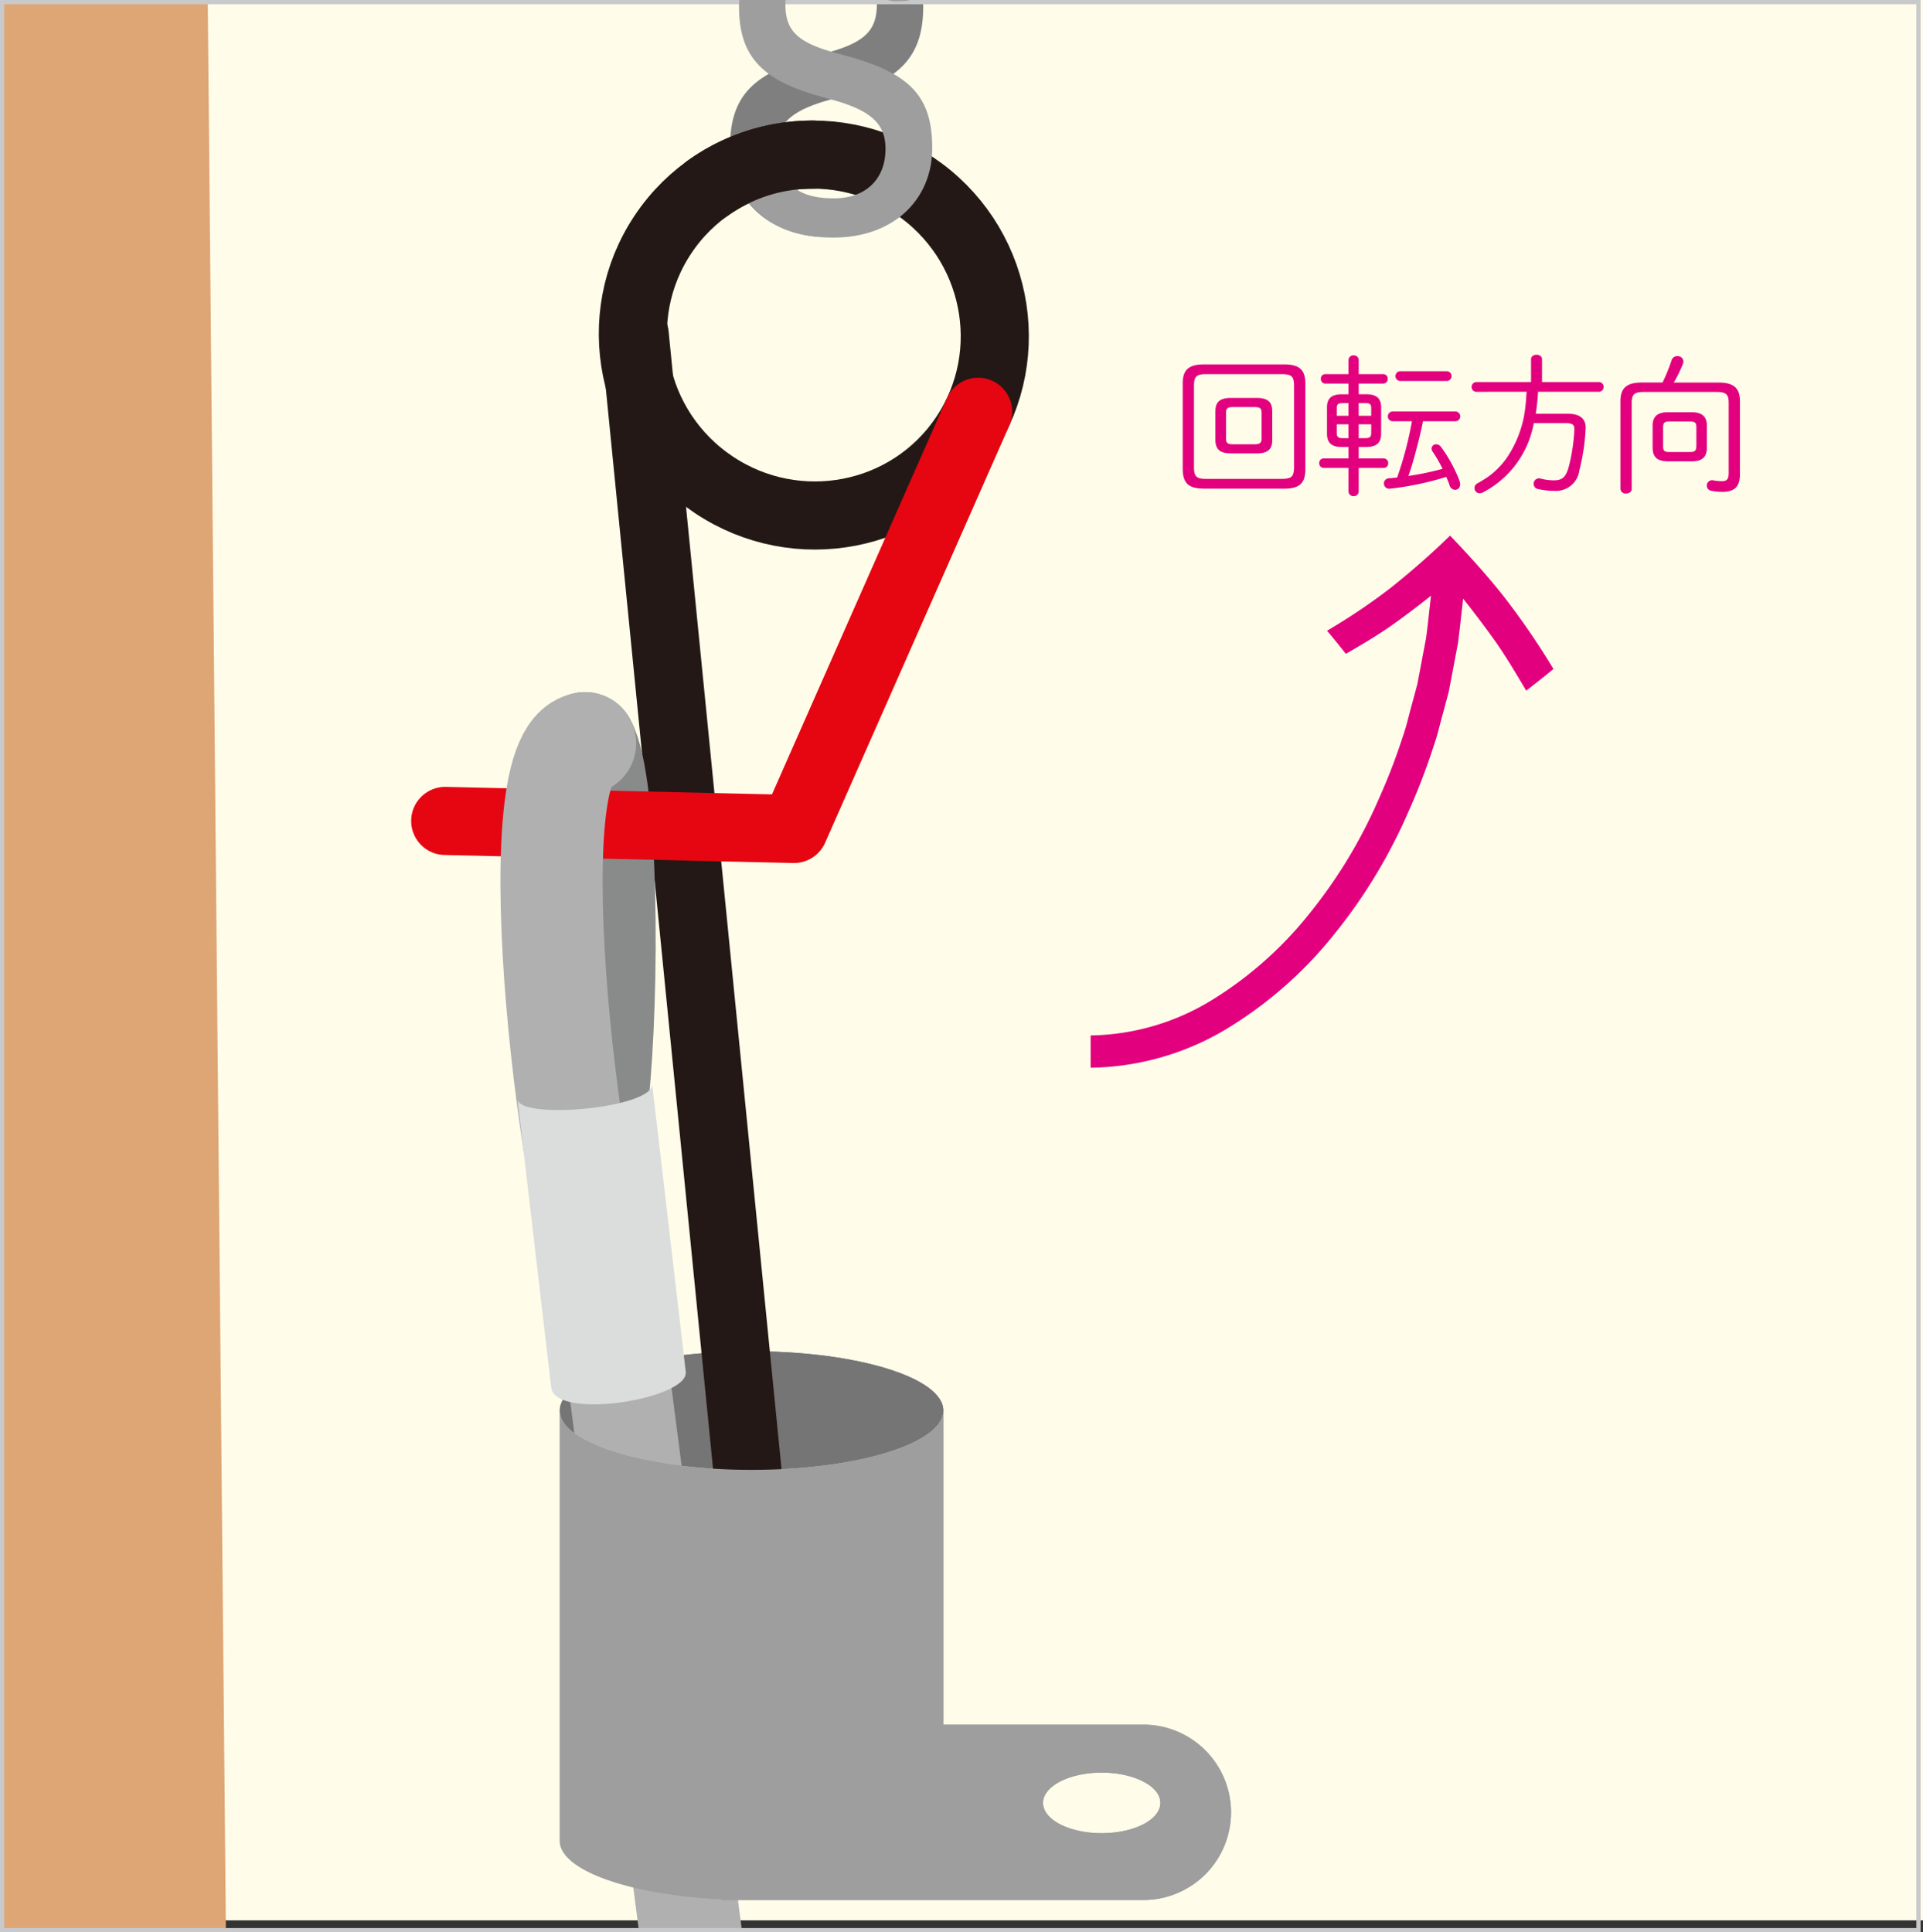 <svg xmlns="http://www.w3.org/2000/svg" xmlns:xlink="http://www.w3.org/1999/xlink" width="220.276" height="221.367" viewBox="0 0 220.276 221.367">
  <rect x="0" y="0" width="220.276" height="221.367" fill="#333333" stroke="none"/>
  <defs>
    <clipPath id="clip-path">
      <rect id="SVGID" width="220" height="221.368" transform="translate(1113.062 607.955)" fill="none"/>
    </clipPath>
  </defs>
  <g id="グループ_286" data-name="グループ 286" transform="translate(-440.724 -1687)">
    <rect id="長方形_91" data-name="長方形 91" width="220" height="220" transform="translate(441 1687)" fill="#fffde9"/>
    <g id="グループ_284" data-name="グループ 284" transform="translate(-672.338 1079.045)">
      <g id="グループ_280" data-name="グループ 280">
        <g id="グループ_279" data-name="グループ 279" clip-path="url(#clip-path)">
          <path id="パス_1485" data-name="パス 1485" d="M1136.839,605.672l-58.816,1.023V831.607h60.939Z" fill="#dea575"/>
          <path id="パス_1486" data-name="パス 1486" d="M1206.567,630.554a5.23,5.23,0,0,1-4.532-5.55c0-2.7,1.439-4.318,5.937-5.58l1.621-.449c6.836-1.889,9.22-4.814,9.22-10.258,0-5.3-3.957-8.9-10.21-8.9a12.457,12.457,0,0,0-9.627,3.733,2.432,2.432,0,0,0-.9,1.844,2.585,2.585,0,0,0,2.743,2.7,2.428,2.428,0,0,0,1.934-.812c1.935-2.294,3.644-3.012,5.669-3.012,3.193,0,5.082,1.708,5.082,4.137,0,2.925-1.215,4.364-5.667,5.58l-1.619.45c-7.063,1.976-9.538,4.632-9.538,10.481,0,5.422,3.782,9.556,9.886,10.136Z" fill="#807f80"/>
          <ellipse id="楕円形_138" data-name="楕円形 138" cx="21.968" cy="6.793" rx="21.968" ry="6.793" transform="translate(1177.184 762.758)" fill="#767575"/>
          <ellipse id="楕円形_139" data-name="楕円形 139" cx="21.968" cy="6.793" rx="21.968" ry="6.793" transform="translate(1177.184 762.758)" fill="#767575"/>
          <line id="線_165" data-name="線 165" x2="9.155" y2="70.568" transform="translate(1183.446 762.06)" fill="none" stroke="#b0b0b1" stroke-linecap="round" stroke-linejoin="round" stroke-width="11.707"/>
          <ellipse id="楕円形_140" data-name="楕円形 140" cx="20.63" cy="20.775" rx="20.63" ry="20.775" transform="matrix(0.556, -0.831, 0.831, 0.556, 1177.55, 651.932)" fill="none" stroke="#231815" stroke-linecap="round" stroke-linejoin="round" stroke-width="7.805"/>
          <path id="パス_1487" data-name="パス 1487" d="M1244.028,805.538H1221.12V769.551c0,3.752-9.835,6.793-21.968,6.793s-21.968-3.041-21.968-6.793v49.284c0,3.392,8.048,6.2,18.556,6.7v.09h48.288a10.045,10.045,0,1,0,0-20.09Zm-4.769,12.43c-3.712,0-6.721-1.553-6.721-3.468s3.009-3.469,6.721-3.469,6.72,1.553,6.72,3.469S1242.97,817.968,1239.259,817.968Z" fill="#9e9e9f"/>
          <line id="線_166" data-name="線 166" x2="16.753" y2="168.818" transform="translate(1185.767 646.3)" fill="none" stroke="#231815" stroke-linecap="round" stroke-linejoin="round" stroke-width="7.805"/>
          <path id="パス_1488" data-name="パス 1488" d="M1180.079,693.1c2.6,4.769,2.731,28.1,1.43,40.672" fill="none" stroke="#898a8a" stroke-linecap="round" stroke-linejoin="round" stroke-width="11.707"/>
          <path id="パス_1489" data-name="パス 1489" d="M1225.108,655.129l-21.1,47.794-39.946-.92" fill="none" stroke="#e50612" stroke-linecap="round" stroke-linejoin="round" stroke-width="7.805"/>
          <path id="パス_1490" data-name="パス 1490" d="M1183.109,756.4c-4.336-6.937-11.268-62-3.03-63.3" fill="none" stroke="#b0b0b1" stroke-linecap="round" stroke-linejoin="round" stroke-width="11.707"/>
          <rect id="長方形_89" data-name="長方形 89" width="220" height="221.368" transform="translate(1113.062 607.955)" fill="none" stroke="#c8c9ca" stroke-miterlimit="10" stroke-width="0.97"/>
          <path id="パス_1491" data-name="パス 1491" d="M1191.613,765.112c.366,3.129-14.97,5.6-15.414,1.8-.653-5.59-4.135-35.4-3.855-33.009s15.74.994,15.414-1.8S1191.085,760.586,1191.613,765.112Z" fill="#dbdcdc"/>
          <path id="パス_1492" data-name="パス 1492" d="M1244.028,805.538H1221.12V769.551c0,3.752-9.835,6.793-21.968,6.793s-21.968-3.041-21.968-6.793v49.284c0,3.392,8.048,6.2,18.556,6.7v.09h48.288a10.045,10.045,0,1,0,0-20.09Zm-4.769,12.43c-3.712,0-6.721-1.553-6.721-3.468s3.009-3.469,6.721-3.469,6.72,1.553,6.72,3.469S1242.97,817.968,1239.259,817.968Z" fill="#9e9e9f"/>
          <path id="パス_1493" data-name="パス 1493" d="M1206.937,618.975c-6.837-1.889-9.221-4.814-9.221-10.258,0-5.3,3.958-8.9,10.211-8.9,4.184,0,6.124.508,8.778,3.116a7.763,7.763,0,0,1,1.43,3.456c0,1.666-.852,1.706-2.425,1.706a2.431,2.431,0,0,1-1.935-.812c-1.934-2.294-3.644-3.012-5.669-3.012-3.192,0-5.081,1.708-5.081,4.137,0,2.925,1.214,4.364,5.667,5.58l1.619.45c7.063,1.976,9.537,4.632,9.537,10.481s-4.363,10.254-11.336,10.254c-5.083,0-7.99-1.753-10.374-4.814a6.029,6.029,0,0,1-1.169-2.934c.038-.645,4.635-2.615,5.041-2.711.061.531.031.6.215,1.939.963,3.142,3.229,4.023,6.376,4.023,3.644,0,5.894-2.206,5.894-5.667,0-2.7-1.44-4.318-5.937-5.58Z" fill="#9e9e9f"/>
          <path id="パス_1494" data-name="パス 1494" d="M1206.171,625.669a20.553,20.553,0,0,0-12.039,3.848" fill="none" stroke="#231815" stroke-linecap="round" stroke-linejoin="round" stroke-width="7.805"/>
        </g>
      </g>
      <g id="グループ_281" data-name="グループ 281">
        <path id="パス_1495" data-name="パス 1495" d="M1279.165,669.317c2.091,2.19,4.264,4.567,6.264,7.115a86.856,86.856,0,0,1,5.581,8.163q-1.568,1.287-3.127,2.483c-1.125-1.909-2.211-3.731-3.423-5.488q-1.881-2.643-3.8-5.048c-.2,1.714-.368,3.434-.6,5.143l-.965,5.092-.03.159-.027.14c-.028.166-.082.326-.122.489l-.521,1.949c-.37,1.292-.647,2.612-1.1,3.881a72.427,72.427,0,0,1-2.895,7.538,60.505,60.505,0,0,1-8.347,13.854,46.894,46.894,0,0,1-12.182,10.855,31.012,31.012,0,0,1-15.88,4.634v-3.7a27.317,27.317,0,0,0,13.995-4.118,43.222,43.222,0,0,0,11.187-9.992,56.828,56.828,0,0,0,7.853-13.043,69.053,69.053,0,0,0,2.749-7.155c.429-1.206.688-2.465,1.041-3.7l.5-1.855c.038-.155.09-.307.117-.465l.025-.134.029-.151.919-4.853c.225-1.631.38-3.272.575-4.907q-2.4,1.915-4.779,3.592c-1.624,1.111-3.342,2.123-4.978,3.066q-1.072-1.369-2.154-2.649a69.318,69.318,0,0,0,7.252-4.88A90.439,90.439,0,0,0,1279.165,669.317Z" fill="#e3007f"/>
      </g>
      <g id="グループ_283" data-name="グループ 283">
        <g id="グループ_282" data-name="グループ 282">
          <path id="パス_1496" data-name="パス 1496" d="M1250.932,663.936c-1.572-.036-2.358-.472-2.393-2.166v-9.9c0-1.539.681-2.168,2.393-2.168h9.258c1.712,0,2.393.629,2.393,2.168v9.9c0,1.536-.681,2.166-2.393,2.166Zm9.014-1.118c.978-.019,1.327-.211,1.344-1.259v-9.485c0-1.014-.348-1.258-1.344-1.258h-8.769c-1,0-1.346.244-1.346,1.258v9.485c0,1.014.35,1.259,1.346,1.259Zm-5.9-2.918c-1.1-.017-1.747-.332-1.765-1.537v-3.284c0-1.014.454-1.538,1.765-1.538h2.987c1.309,0,1.764.524,1.764,1.538v3.284c0,1.014-.455,1.537-1.764,1.537Zm2.741-1.048c.524-.017.787-.087.787-.663v-2.935c0-.489-.14-.664-.787-.664h-2.5c-.646,0-.786.175-.786.664v2.935c0,.488.14.663.786.663Z" fill="#e3007f"/>
          <path id="パス_1497" data-name="パス 1497" d="M1268.7,659.166v1.31h2.865a.5.5,0,0,1,.507.542.5.5,0,0,1-.507.541H1268.7v2.708a.535.535,0,0,1-.576.523.542.542,0,0,1-.594-.523v-2.708h-2.847a.513.513,0,0,1-.506-.541.5.5,0,0,1,.506-.542h2.847v-1.31h-.751c-1.205,0-1.712-.489-1.712-1.519v-3.023c0-1.03.507-1.5,1.712-1.5h.751V651.9h-2.672a.5.5,0,0,1-.489-.542.491.491,0,0,1,.489-.542h2.672v-1.624a.544.544,0,0,1,.594-.525.537.537,0,0,1,.576.525v1.624h2.813a.505.505,0,0,1,.507.542.515.515,0,0,1-.507.542H1268.7v1.222h.857c1.188,0,1.712.472,1.712,1.5v3.023c0,1.03-.524,1.519-1.712,1.519Zm-1.8-5.03c-.559,0-.716.121-.716.593v.856h1.345v-1.449Zm-.716,3.406c0,.47.157.611.716.611h.629v-1.59h-1.345Zm3.948-2.813c0-.472-.139-.593-.7-.593h-.735v1.449h1.433Zm-.7,3.424c.472,0,.7-.088.7-.611v-.979H1268.7v1.59Zm3.109-1.939a.562.562,0,0,1,0-1.118h7.284a.562.562,0,0,1,0,1.118h-3.756c-.192.961-.419,1.9-.664,2.848-.3,1.152-.611,2.3-1.013,3.422a32.717,32.717,0,0,0,3.913-.82,15.429,15.429,0,0,0-1.118-1.939.61.61,0,0,1-.139-.384.507.507,0,0,1,.524-.489.749.749,0,0,1,.576.331,16.8,16.8,0,0,1,2.1,3.862,1.031,1.031,0,0,1,.07.383.6.6,0,0,1-.576.646.716.716,0,0,1-.647-.559c-.087-.279-.227-.593-.366-.925a34.236,34.236,0,0,1-6.428,1.346.611.611,0,0,1-.717-.595.6.6,0,0,1,.611-.594c.3-.017.595-.053.909-.087a41.375,41.375,0,0,0,1.694-6.446Zm.874-4.612a.562.562,0,0,1,0-1.118h5.414a.562.562,0,0,1,0,1.118Z" fill="#e3007f"/>
          <path id="パス_1498" data-name="パス 1498" d="M1282.1,652.843a.567.567,0,0,1,0-1.118h6.341V649.1c0-.332.314-.506.629-.506s.628.174.628.506v2.62h6.586a.567.567,0,0,1,0,1.118h-7.04a24.36,24.36,0,0,1-.262,2.515h3.668c1.451,0,2.079.629,2.045,1.677a23.564,23.564,0,0,1-.717,4.8,2.7,2.7,0,0,1-2.864,2.359,8.163,8.163,0,0,1-1.87-.21.6.6,0,0,1-.507-.593.611.611,0,0,1,.613-.629.9.9,0,0,1,.209.034,6.411,6.411,0,0,0,1.467.193c.891,0,1.363-.262,1.712-1.469a20.585,20.585,0,0,0,.664-4.348c.018-.542-.193-.733-.978-.733h-3.669a11.162,11.162,0,0,1-5.852,7.946.841.841,0,0,1-.331.088.6.6,0,0,1-.245-1.153c.4-.227.8-.471,1.188-.733a9.4,9.4,0,0,0,2.079-2.078,12.762,12.762,0,0,0,2.148-5.556c.1-.7.14-1.415.192-2.113Z" fill="#e3007f"/>
          <path id="パス_1499" data-name="パス 1499" d="M1303.5,651.777a19.9,19.9,0,0,0,1.047-2.585.654.654,0,0,1,.646-.436.64.64,0,0,1,.7.61.8.8,0,0,1-.07.315,15.556,15.556,0,0,1-1.031,2.1h5.153c1.782,0,2.428.7,2.428,2.148v8.334c0,1.379-.559,2.042-2.009,2.042a6.993,6.993,0,0,1-1.258-.121.609.609,0,1,1,.176-1.205,5.439,5.439,0,0,0,1.047.1c.542,0,.752-.227.752-.944V654.1c0-.926-.263-1.241-1.381-1.241h-8.349c-1.118,0-1.38.315-1.38,1.241v9.869c0,.348-.314.524-.647.524a.581.581,0,0,1-.646-.524V653.925c0-1.449.646-2.148,2.428-2.148Zm.576,9.032c-1.083-.019-1.694-.4-1.711-1.538V656.72c0-.944.453-1.537,1.711-1.537h2.794c1.259,0,1.712.593,1.712,1.537v2.551c0,.943-.453,1.538-1.712,1.538Zm2.568-1.067c.524-.017.716-.1.733-.663v-2.166c0-.524-.139-.665-.733-.665h-2.341c-.594,0-.733.141-.733.665v2.166c0,.523.139.663.733.663Z" fill="#e3007f"/>
        </g>
      </g>
    </g>
  </g>
</svg>
